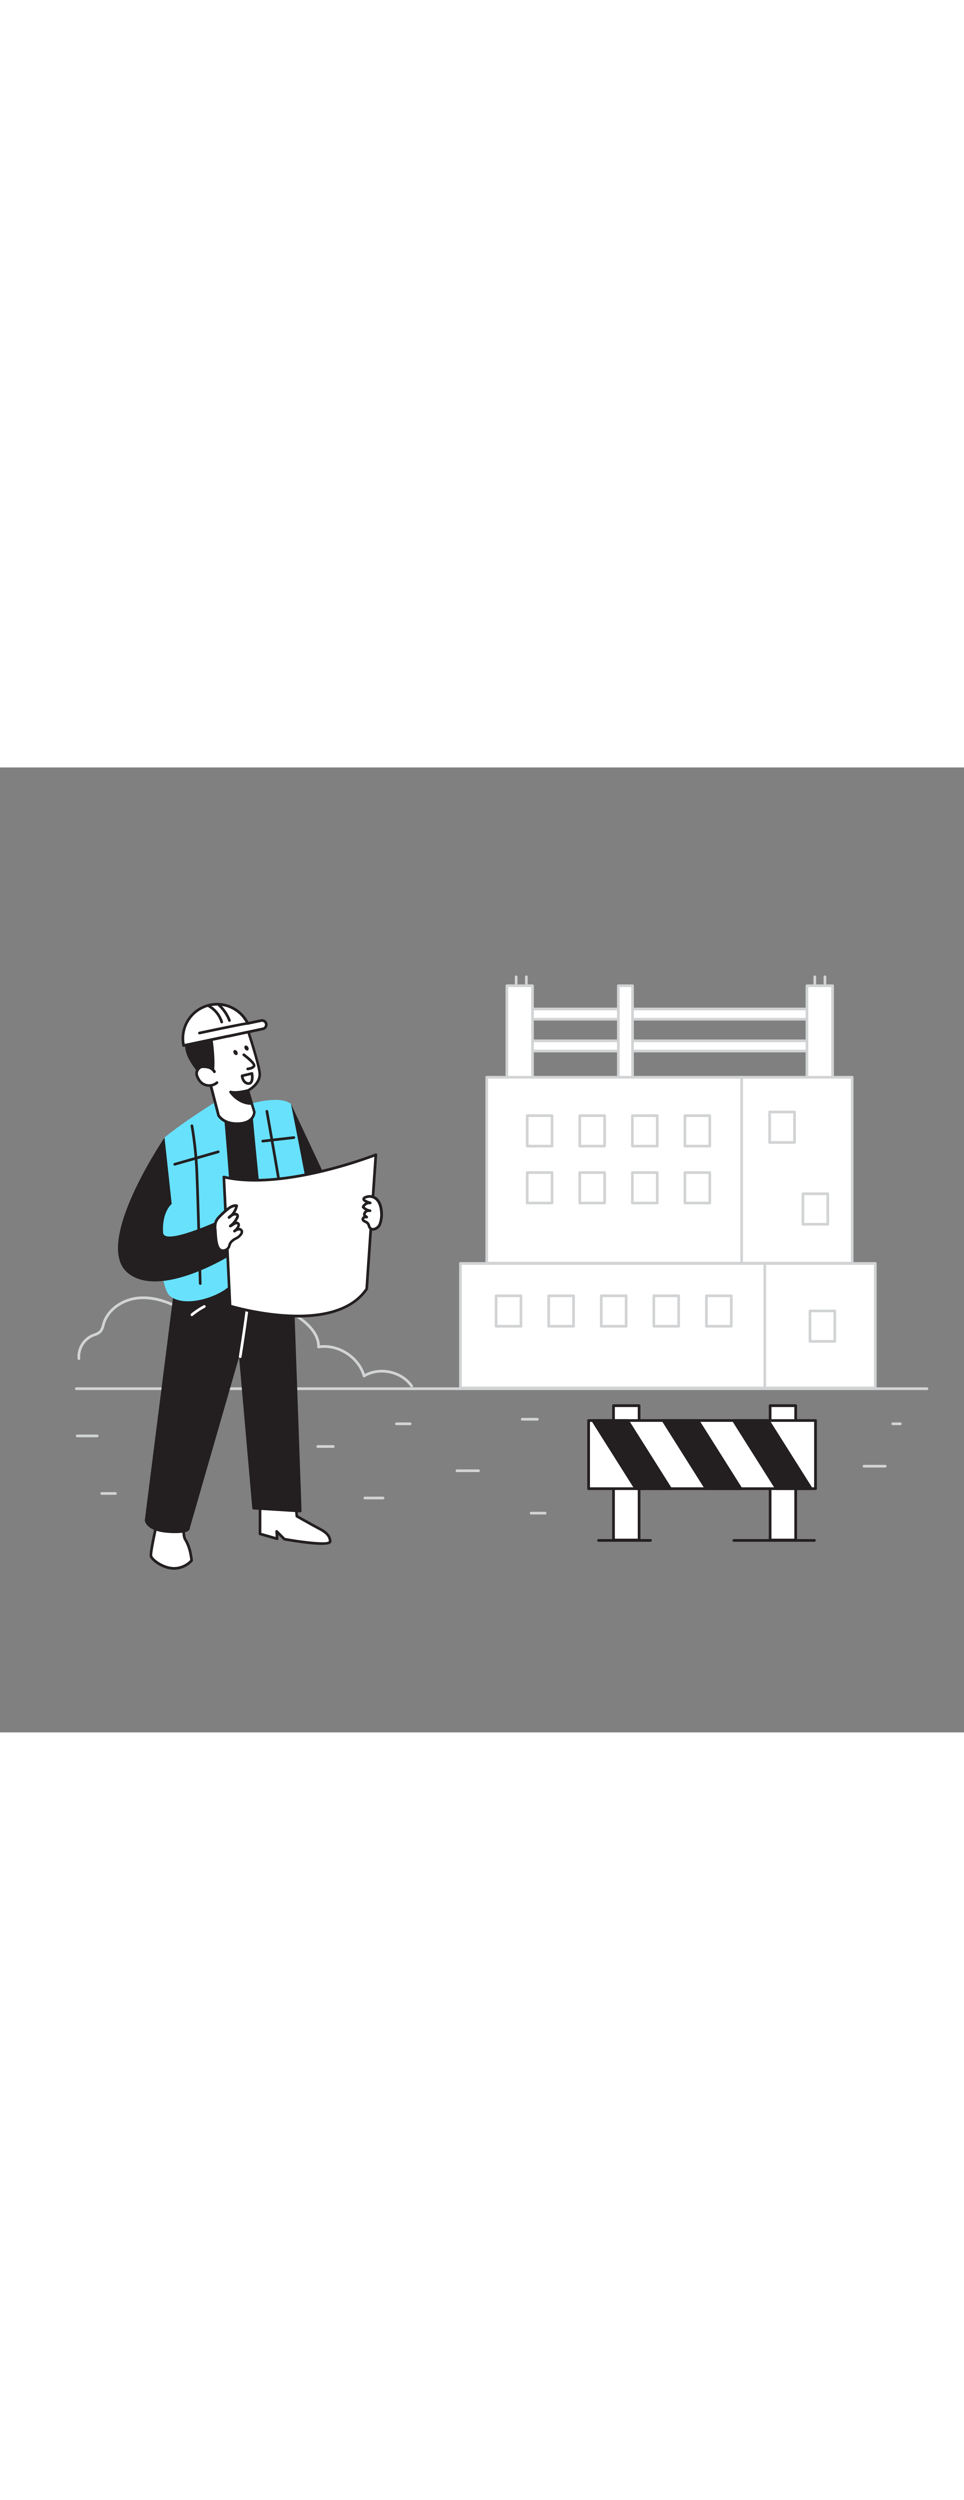 <svg id="_0030_construction_site" data-name="0030_construction_site" xmlns="http://www.w3.org/2000/svg" viewBox="0 0 500 500" data-imageid="construction-site-79" class="illustrations_image" style="width: 193px;"><rect x="0" y="0" width="500" height="500" fill="#808080" stroke="none"/><defs><style>.cls-1_construction-site-79{fill:#d1d3d4;}.cls-2_construction-site-79{fill:#fff;}.cls-3_construction-site-79{fill:#231f20;}.cls-4_construction-site-79{fill:#68e1fd;}</style></defs><g id="Background_construction-site-79"><path class="cls-1_construction-site-79" d="M213.5,321.22a.73.73,0,0,1-.58-.3c-5.06-7.31-16.16-9.64-23.73-5a.75.75,0,0,1-.62.06.7.7,0,0,1-.42-.47c-2.65-9.48-13.1-16.13-22.81-14.55a.65.65,0,0,1-.57-.16.67.67,0,0,1-.24-.54c.14-6.74-5.95-12.1-11.09-15.41a81.67,81.67,0,0,0-32.28-12.06c-4.62-.66-20.17-2-26,8.39a.7.7,0,0,1-.94.27C85.9,276.92,78.61,275,71.9,275.6c-8.28.74-15.47,6-17.48,12.81-.08.26-.15.52-.22.78a8,8,0,0,1-1.63,3.57,8,8,0,0,1-3.33,1.87c-.34.12-.69.25-1,.39a11.25,11.25,0,0,0-6.62,11.23A.68.68,0,0,1,41,307a.69.69,0,0,1-.77-.61,12.65,12.65,0,0,1,7.46-12.66c.35-.15.72-.29,1.08-.42a6.88,6.88,0,0,0,2.79-1.51,6.88,6.88,0,0,0,1.31-3c.07-.27.15-.54.22-.81,2.18-7.33,9.86-13,18.69-13.8,6.83-.61,14.2,1.26,22.54,5.7,6.47-10.55,22.29-9.17,27.05-8.49a83.08,83.08,0,0,1,32.84,12.27c7.43,4.78,11.46,10.23,11.71,15.79,9.85-1.18,20.2,5.4,23.32,14.81,8.14-4.41,19.54-1.81,24.84,5.83a.69.69,0,0,1-.18,1A.73.73,0,0,1,213.5,321.22Z"></path><path class="cls-1_construction-site-79" d="M480.8,322.6H39.6a.7.7,0,0,1,0-1.4H480.8a.7.7,0,1,1,0,1.4Z"></path><path class="cls-1_construction-site-79" d="M248.1,365.11h-11a.7.7,0,1,1,0-1.39h11a.7.7,0,1,1,0,1.39Z"></path><path class="cls-1_construction-site-79" d="M198.66,379.24h-9.42a.7.7,0,0,1,0-1.4h9.42a.7.7,0,0,1,0,1.4Z"></path><path class="cls-1_construction-site-79" d="M50.33,347.06H40.13a.7.7,0,1,1,0-1.39h10.2a.7.7,0,1,1,0,1.39Z"></path><path class="cls-1_construction-site-79" d="M212.79,340.78h-7.07a.7.7,0,1,1,0-1.39h7.07a.7.7,0,0,1,0,1.39Z"></path><path class="cls-1_construction-site-79" d="M459.22,362.75h-11a.7.7,0,1,1,0-1.39h11a.7.7,0,0,1,0,1.39Z"></path><path class="cls-1_construction-site-79" d="M59.79,376.88H52.68a.7.7,0,0,1,0-1.39h7.11a.7.7,0,1,1,0,1.39Z"></path><path class="cls-1_construction-site-79" d="M282.63,387.08h-7.06a.7.7,0,1,1,0-1.39h7.06a.7.7,0,1,1,0,1.39Z"></path><path class="cls-1_construction-site-79" d="M278.71,338.43h-7.85a.7.7,0,0,1,0-1.4h7.85a.7.7,0,1,1,0,1.4Z"></path><path class="cls-1_construction-site-79" d="M172.76,352.55h-7.85a.7.7,0,1,1,0-1.39h7.85a.7.7,0,1,1,0,1.39Z"></path><path class="cls-1_construction-site-79" d="M467.07,340.78h-3.93a.7.7,0,1,1,0-1.39h3.93a.7.7,0,0,1,0,1.39Z"></path></g><g id="Building_construction-site-79"><rect class="cls-2_construction-site-79" x="268.45" y="125.15" width="156.73" height="5.29"></rect><path class="cls-1_construction-site-79" d="M425.19,131.14H268.45a.7.7,0,0,1-.69-.7v-5.29a.69.69,0,0,1,.69-.7H425.19a.69.69,0,0,1,.69.7v5.29A.7.7,0,0,1,425.19,131.14Zm-156-1.4H424.49v-3.89H269.15Z"></path><rect class="cls-2_construction-site-79" x="268.45" y="141.64" width="156.73" height="5.29"></rect><path class="cls-1_construction-site-79" d="M425.19,147.63H268.45a.7.7,0,0,1-.69-.7v-5.29a.69.69,0,0,1,.69-.7H425.19a.69.69,0,0,1,.69.7v5.29A.7.7,0,0,1,425.19,147.63Zm-156-1.4H424.49v-3.89H269.15Z"></path><rect class="cls-2_construction-site-79" x="262.92" y="113.11" width="13.29" height="48.07"></rect><path class="cls-1_construction-site-79" d="M276.21,161.87h-13.3a.69.69,0,0,1-.69-.69V113.11a.69.69,0,0,1,.69-.7h13.3a.69.69,0,0,1,.69.7v48.07A.69.69,0,0,1,276.21,161.87Zm-12.6-1.39h11.9V113.81h-11.9Z"></path><rect class="cls-2_construction-site-79" x="320.71" y="113.11" width="7.36" height="48.07"></rect><path class="cls-1_construction-site-79" d="M328.07,161.87h-7.36a.69.69,0,0,1-.69-.69V113.11a.69.69,0,0,1,.69-.7h7.36a.69.69,0,0,1,.69.7v48.07A.69.69,0,0,1,328.07,161.87Zm-6.66-1.39h6V113.81h-6Z"></path><rect class="cls-2_construction-site-79" x="418.54" y="113.11" width="13.29" height="48.07"></rect><path class="cls-1_construction-site-79" d="M431.83,161.87H418.54a.7.7,0,0,1-.7-.69V113.11a.7.7,0,0,1,.7-.7h13.29a.7.7,0,0,1,.7.7v48.07A.69.69,0,0,1,431.83,161.87Zm-12.59-1.39h11.9V113.81h-11.9Z"></path><path class="cls-1_construction-site-79" d="M267.71,112.83a.69.69,0,0,1-.69-.7v-3.57a.7.7,0,1,1,1.39,0v3.57A.7.7,0,0,1,267.71,112.83Z"></path><path class="cls-1_construction-site-79" d="M273,112.83a.69.69,0,0,1-.69-.7v-3.57a.7.7,0,1,1,1.39,0v3.57A.7.7,0,0,1,273,112.83Z"></path><path class="cls-1_construction-site-79" d="M422.61,112.83a.69.69,0,0,1-.69-.7v-3.57a.7.7,0,1,1,1.39,0v3.57A.7.7,0,0,1,422.61,112.83Z"></path><path class="cls-1_construction-site-79" d="M427.88,112.83a.7.7,0,0,1-.7-.7v-3.57a.7.7,0,1,1,1.39,0v3.57A.69.69,0,0,1,427.88,112.83Z"></path><rect class="cls-2_construction-site-79" x="396.57" y="257" width="57.41" height="64.51"></rect><path class="cls-1_construction-site-79" d="M454,322.21H396.57a.71.71,0,0,1-.7-.7V257a.7.7,0,0,1,.7-.69H454a.69.69,0,0,1,.69.69v64.51A.7.7,0,0,1,454,322.21Zm-56.72-1.4h56V257.7h-56Z"></path><rect class="cls-2_construction-site-79" x="238.82" y="257" width="157.84" height="64.51"></rect><path class="cls-1_construction-site-79" d="M396.66,322.21H238.82a.7.7,0,0,1-.69-.7V257a.69.69,0,0,1,.69-.69H396.66a.69.69,0,0,1,.7.69v64.51A.7.7,0,0,1,396.66,322.21Zm-157.14-1.4H396V257.7H239.52Z"></path><rect class="cls-2_construction-site-79" x="384.5" y="160.51" width="57.49" height="96.34"></rect><path class="cls-1_construction-site-79" d="M442,257.55H384.5a.7.7,0,0,1-.7-.7V160.51a.7.7,0,0,1,.7-.69H442a.69.69,0,0,1,.69.69v96.34A.69.69,0,0,1,442,257.55Zm-56.8-1.4h56.1V161.21H385.2Z"></path><rect class="cls-2_construction-site-79" x="252.48" y="160.51" width="132.2" height="96.34"></rect><path class="cls-1_construction-site-79" d="M384.67,257.55H252.48a.7.7,0,0,1-.7-.7V160.51a.69.69,0,0,1,.7-.69H384.67a.69.69,0,0,1,.7.69v96.34A.7.7,0,0,1,384.67,257.55Zm-131.5-1.4H384V161.21H253.17Z"></path><path class="cls-1_construction-site-79" d="M286.34,196.9h-12.9a.69.69,0,0,1-.7-.69V180.42a.7.7,0,0,1,.7-.7h12.9a.7.7,0,0,1,.69.7v15.79A.69.69,0,0,1,286.34,196.9Zm-12.2-1.39h11.5V181.12h-11.5Z"></path><path class="cls-1_construction-site-79" d="M313.6,196.9H300.71a.69.69,0,0,1-.7-.69V180.42a.7.7,0,0,1,.7-.7H313.6a.7.7,0,0,1,.7.7v15.79A.69.69,0,0,1,313.6,196.9Zm-12.2-1.39h11.51V181.12H301.4Z"></path><path class="cls-1_construction-site-79" d="M340.87,196.9H328a.69.69,0,0,1-.7-.69V180.42a.7.7,0,0,1,.7-.7h12.89a.7.7,0,0,1,.7.7v15.79A.69.69,0,0,1,340.87,196.9Zm-12.2-1.39h11.51V181.12H328.67Z"></path><path class="cls-1_construction-site-79" d="M368.14,196.9h-12.9a.69.69,0,0,1-.69-.69V180.42a.7.7,0,0,1,.69-.7h12.9a.7.7,0,0,1,.7.7v15.79A.69.69,0,0,1,368.14,196.9Zm-12.2-1.39h11.51V181.12H355.94Z"></path><path class="cls-1_construction-site-79" d="M286.34,226.39h-12.9a.69.69,0,0,1-.7-.69V209.91a.69.69,0,0,1,.7-.69h12.9a.69.69,0,0,1,.69.69V225.7A.69.69,0,0,1,286.34,226.39ZM274.14,225h11.5V210.61h-11.5Z"></path><path class="cls-1_construction-site-79" d="M313.6,226.39H300.71a.69.69,0,0,1-.7-.69V209.91a.69.69,0,0,1,.7-.69H313.6a.69.69,0,0,1,.7.69V225.7A.69.69,0,0,1,313.6,226.39ZM301.4,225h11.51V210.61H301.4Z"></path><path class="cls-1_construction-site-79" d="M340.87,226.39H328a.69.69,0,0,1-.7-.69V209.91a.69.69,0,0,1,.7-.69h12.89a.69.69,0,0,1,.7.69V225.7A.69.69,0,0,1,340.87,226.39ZM328.67,225h11.51V210.61H328.67Z"></path><path class="cls-1_construction-site-79" d="M368.14,226.39h-12.9a.69.69,0,0,1-.69-.69V209.91a.69.69,0,0,1,.69-.69h12.9a.69.69,0,0,1,.7.69V225.7A.69.69,0,0,1,368.14,226.39ZM355.94,225h11.51V210.61H355.94Z"></path><path class="cls-1_construction-site-79" d="M429.36,237.38h-12.9a.7.7,0,0,1-.7-.7V220.9a.7.7,0,0,1,.7-.7h12.9a.69.69,0,0,1,.69.7v15.78A.69.69,0,0,1,429.36,237.38ZM417.16,236h11.5V221.6h-11.5Z"></path><path class="cls-1_construction-site-79" d="M433,298.07h-12.9a.69.69,0,0,1-.69-.69V281.59a.69.69,0,0,1,.69-.69H433a.69.69,0,0,1,.7.69v15.79A.69.69,0,0,1,433,298.07Zm-12.2-1.39h11.5V282.29h-11.5Z"></path><path class="cls-1_construction-site-79" d="M412.09,195h-12.9a.69.69,0,0,1-.69-.7V178.52a.69.69,0,0,1,.69-.7h12.9a.7.7,0,0,1,.7.7V194.3A.7.7,0,0,1,412.09,195Zm-12.2-1.39H411.4V179.22H399.89Z"></path><path class="cls-1_construction-site-79" d="M297.48,290.24H284.59a.7.7,0,0,1-.7-.7V273.76a.7.7,0,0,1,.7-.7h12.89a.7.7,0,0,1,.7.7v15.78A.7.7,0,0,1,297.48,290.24Zm-12.2-1.39h11.51V274.46H285.28Z"></path><path class="cls-1_construction-site-79" d="M324.75,290.24H311.86a.7.7,0,0,1-.7-.7V273.76a.7.7,0,0,1,.7-.7h12.89a.7.7,0,0,1,.7.7v15.78A.7.7,0,0,1,324.75,290.24Zm-12.2-1.39h11.51V274.46H312.55Z"></path><path class="cls-1_construction-site-79" d="M270.21,290.24H257.32a.7.7,0,0,1-.7-.7V273.76a.7.7,0,0,1,.7-.7h12.89a.7.7,0,0,1,.7.7v15.78A.7.7,0,0,1,270.21,290.24ZM258,288.85h11.51V274.46H258Z"></path><path class="cls-1_construction-site-79" d="M352,290.24H339.13a.7.7,0,0,1-.7-.7V273.76a.7.7,0,0,1,.7-.7H352a.7.7,0,0,1,.7.7v15.78A.7.7,0,0,1,352,290.24Zm-12.2-1.39h11.51V274.46H339.82Z"></path><path class="cls-1_construction-site-79" d="M379.29,290.24h-12.9a.69.69,0,0,1-.69-.7V273.76a.69.69,0,0,1,.69-.7h12.9a.7.7,0,0,1,.7.7v15.78A.7.7,0,0,1,379.29,290.24Zm-12.2-1.39H378.6V274.46H367.09Z"></path></g><g id="Construction_Sign_construction-site-79" data-name="Construction Sign"><rect class="cls-2_construction-site-79" x="318.21" y="330.67" width="13.26" height="69.59"></rect><path class="cls-3_construction-site-79" d="M331.47,401H318.21a.69.69,0,0,1-.69-.7V330.67a.69.69,0,0,1,.69-.7h13.26a.7.7,0,0,1,.7.7v69.58A.7.7,0,0,1,331.47,401Zm-12.56-1.39h11.87v-68.2H318.91Z"></path><rect class="cls-2_construction-site-79" x="399.44" y="330.67" width="13.26" height="69.59"></rect><path class="cls-3_construction-site-79" d="M412.7,401H399.44a.7.7,0,0,1-.7-.7V330.67a.7.7,0,0,1,.7-.7H412.7a.7.7,0,0,1,.7.7v69.58A.7.7,0,0,1,412.7,401Zm-12.56-1.39H412v-68.2H400.14Z"></path><rect class="cls-2_construction-site-79" x="305.29" y="338.38" width="117.67" height="35.32"></rect><path class="cls-3_construction-site-79" d="M423,374.4H305.29a.7.7,0,0,1-.7-.7V338.38a.69.69,0,0,1,.7-.69H423a.7.7,0,0,1,.7.69V373.7A.7.7,0,0,1,423,374.4ZM306,373H422.26V339.08H306Z"></path><polygon class="cls-3_construction-site-79" points="347.8 373.7 329.76 373.7 307.46 338.38 325.5 338.38 347.8 373.7"></polygon><path class="cls-3_construction-site-79" d="M347.8,374.39H329.75a.68.68,0,0,1-.58-.32l-22.3-35.32a.69.69,0,0,1,.59-1.06h18a.7.7,0,0,1,.59.32l22.3,35.32a.7.7,0,0,1,0,.7A.67.67,0,0,1,347.8,374.39ZM330.14,373h16.4l-21.42-33.93h-16.4Z"></path><polygon class="cls-3_construction-site-79" points="384.3 373.7 366.25 373.7 343.95 338.38 362 338.38 384.3 373.7"></polygon><path class="cls-3_construction-site-79" d="M384.3,374.39H366.25a.7.7,0,0,1-.59-.32l-22.29-35.32a.68.68,0,0,1,0-.7.71.71,0,0,1,.61-.36H362a.7.7,0,0,1,.59.32l22.29,35.32a.66.66,0,0,1,0,.7A.67.67,0,0,1,384.3,374.39ZM366.63,373H383l-21.42-33.93H345.21Z"></path><polygon class="cls-3_construction-site-79" points="420.79 373.7 402.74 373.7 380.45 338.38 398.49 338.38 420.79 373.7"></polygon><path class="cls-3_construction-site-79" d="M420.79,374.39H402.74a.67.67,0,0,1-.58-.32l-22.3-35.32a.7.7,0,0,1,0-.7.69.69,0,0,1,.61-.36h18a.7.7,0,0,1,.59.32l22.3,35.32a.7.7,0,0,1,0,.7A.68.68,0,0,1,420.79,374.39ZM403.13,373h16.4l-21.42-33.93h-16.4Z"></path><path class="cls-3_construction-site-79" d="M422.33,401.21H380.74a.7.7,0,1,1,0-1.39h41.59a.7.7,0,1,1,0,1.39Z"></path><path class="cls-3_construction-site-79" d="M337.31,401.21H310.36a.7.7,0,0,1,0-1.39h26.95a.7.7,0,1,1,0,1.39Z"></path></g><g id="Character_construction-site-79"><path class="cls-3_construction-site-79" d="M150.92,174.37s24.07,51.06,27.3,58.44-11.07,24.43-16.6,20.28S150.92,174.37,150.92,174.37Z"></path><path class="cls-2_construction-site-79" d="M95.59,391.41s-1,6.18.48,8.55,2.69,5.39,3.32,10.93a12.31,12.31,0,0,1-9,4.12c-5.71,0-11.41-4.28-12-6.34s4.59-23.91,4.59-23.91Z"></path><path class="cls-3_construction-site-79" d="M90.37,415.71c-6.13,0-12-4.49-12.71-6.83-.65-2.13,3.71-20.6,4.58-24.28a.7.7,0,0,1,1-.45l12.66,6.65a.69.69,0,0,1,.37.72c-.25,1.65-.68,6.32.38,8.09,1.31,2.17,2.74,5.21,3.42,11.2a.7.7,0,0,1-.15.52A12.91,12.91,0,0,1,90.37,415.71Zm-7-29.91C81,396,78.65,407.22,79,408.47c.52,1.69,5.94,5.84,11.37,5.84a11.7,11.7,0,0,0,8.29-3.65c-.66-5.52-2-8.32-3.19-10.34-1.32-2.19-.85-6.9-.64-8.52Z"></path><path class="cls-3_construction-site-79" d="M144,252.79l-27.45,7.6L110.21,181s22.72-5.38,28.21-2.85S144,252.79,144,252.79Z"></path><path class="cls-3_construction-site-79" d="M116.56,261.08a.67.67,0,0,1-.39-.12.72.72,0,0,1-.3-.52l-6.36-79.35a.7.7,0,0,1,.54-.73c.93-.22,23-5.41,28.66-2.81s6,63.13,6,75.24a.71.71,0,0,1-.51.67l-27.45,7.6Zm-5.62-79.5,6.25,77.92,26.13-7.24c-.07-34.58-1.9-71.93-5.19-73.45C133.39,176.63,114.51,180.77,110.94,181.58Z"></path><path class="cls-2_construction-site-79" d="M134.86,378.53v18.58l8.87,2.54-.21-3.8,4,4s23.83,4.28,23.7,1.11-2.53-4.91-5.54-6.49C162.46,392.78,154,388,154,388l-1.27-13.62"></path><path class="cls-3_construction-site-79" d="M166.8,402.82c-6.33,0-16.77-1.8-19.39-2.28a.66.66,0,0,1-.37-.19l-2.73-2.72.11,2a.7.7,0,0,1-.88.71l-8.87-2.54a.68.68,0,0,1-.5-.66V378.53a.7.7,0,0,1,1.39,0v18.06l7.42,2.12-.16-2.82a.72.72,0,0,1,.41-.68.7.7,0,0,1,.78.15l3.86,3.85c10.21,1.82,21.72,3,22.68,1.72-.13-2.63-2.16-4.25-5.19-5.84-3.2-1.68-11.65-6.45-11.73-6.5a.69.69,0,0,1-.35-.54L152,374.43a.7.7,0,0,1,.63-.76.72.72,0,0,1,.76.63l1.23,13.26c1.57.88,8.55,4.81,11.38,6.3,3,1.57,5.77,3.52,5.92,7.08a1.33,1.33,0,0,1-.48,1.06C170.77,402.59,169,402.82,166.8,402.82Z"></path><path class="cls-3_construction-site-79" d="M92.28,260.28,75.8,390.15s.7,5.15,11.89,5.79,10.06-2,10.06-2l26.62-92.28,7.18,82.13,24.16,1.49-4.8-135.07Z"></path><path class="cls-3_construction-site-79" d="M91,396.73c-1,0-2.1,0-3.3-.1C76,396,75.14,390.47,75.11,390.24a.54.54,0,0,1,0-.18L91.59,260.2a.69.69,0,0,1,.58-.6l58.62-10.07a.69.69,0,0,1,.81.66l4.8,135.08a.68.68,0,0,1-.2.52.72.72,0,0,1-.53.19l-24.16-1.49a.7.7,0,0,1-.65-.63L124,305.44,98.47,394a1.49,1.49,0,0,1-.28,1C97.39,396.17,95,396.73,91,396.73ZM76.5,390.12c.15.56,1.55,4.58,11.23,5.12,7,.4,8.78-.5,9.23-.91.11-.1.13-.17.13-.19a.46.46,0,0,1,0-.38l26.62-92.29a.7.7,0,0,1,1.36.14l7.12,81.53,22.8,1.41L150.24,251l-57.33,9.84Z"></path><path class="cls-4_construction-site-79 targetColor" d="M115.34,171.06s8.61,91.34,4.39,96.82-23.12,12.78-31.56,6-6.64-76.21-2.84-82.12C95.87,183,115.34,171.06,115.34,171.06Z" style="fill: rgb(104, 225, 253);"></path><path class="cls-4_construction-site-79 targetColor" d="M150.92,174.37s18,88.77,15.43,91.3-20,7.92-23.82,5.38-12.06-96.92-12.06-96.92S145.43,169.73,150.92,174.37Z" style="fill: rgb(104, 225, 253);"></path><path class="cls-2_construction-site-79" d="M128.57,167.39l3.34,11.15s.08,5.53-7.9,6-10.66-4.27-10.66-4.27l-5.49-21s2.07-8.12-3.25-19.58c0,0,10.91-1.38,23.82-3.84,0,0,5.32,16,6.2,22S128.57,167.39,128.57,167.39Z"></path><path class="cls-3_construction-site-79" d="M122.83,185.3c-7.39,0-10-4.47-10.09-4.67a.77.77,0,0,1-.07-.16l-5.49-21a.69.69,0,0,1,0-.35c0-.08,1.94-8-3.2-19.12a.7.7,0,0,1,0-.63.71.71,0,0,1,.52-.35c.11,0,11-1.41,23.78-3.84a.68.68,0,0,1,.79.47c.22.65,5.35,16.13,6.23,22.15.81,5.52-4.25,9-5.92,9.95l3.18,10.61a.58.58,0,0,1,0,.19c0,.06,0,6.2-8.56,6.73C123.63,185.29,123.23,185.3,122.83,185.3ZM114,180c.37.58,3,4.29,10,3.85,6.74-.42,7.22-4.56,7.25-5.24l-3.31-11a.7.7,0,0,1,.35-.83c.07,0,6.49-3.32,5.69-8.78-.77-5.26-5-18.42-6-21.33-10.38,1.95-19.47,3.22-22.33,3.61,4.53,10.3,3.22,17.73,3,19Z"></path><path class="cls-3_construction-site-79" d="M104,158.44s-8.2-8.83-7.18-15.1,12.71-2.73,12.71-2.73,2.3,15.21,0,19.36S104,158.44,104,158.44Z"></path><path class="cls-3_construction-site-79" d="M107.56,162.18c-2.06,0-3.79-2.76-4.12-3.33-.79-.86-8.34-9.29-7.3-15.62A4.48,4.48,0,0,1,98.26,140c3.77-2.35,11.16-.16,11.47-.06a.68.68,0,0,1,.49.56c.09.63,2.31,15.49-.08,19.8a3,3,0,0,1-2.57,1.87ZM103,140.31a7.71,7.71,0,0,0-4,.88,3.11,3.11,0,0,0-1.48,2.27c-1,5.86,6.92,14.42,7,14.5a1,1,0,0,1,.09.13c.6,1,1.93,2.7,3,2.7h0c.47,0,.93-.39,1.35-1.16,1.74-3.12.64-14,0-18.47A24.94,24.94,0,0,0,103,140.31Z"></path><path class="cls-2_construction-site-79" d="M111.19,157.59a5.14,5.14,0,0,0-2.45-2.08,8.77,8.77,0,0,0-3-.5,3.67,3.67,0,0,0-1.65.2,3.11,3.11,0,0,0-.94.71,3.91,3.91,0,0,0-1.21,2.43,4.53,4.53,0,0,0,.56,2.15,9.26,9.26,0,0,0,1.27,2.09,6.17,6.17,0,0,0,8.74.66"></path><path class="cls-3_construction-site-79" d="M108.45,165.46l-.51,0a6.92,6.92,0,0,1-4.71-2.4,9.73,9.73,0,0,1-1.37-2.24,5.21,5.21,0,0,1-.62-2.48,4.52,4.52,0,0,1,1.4-2.88,3.66,3.66,0,0,1,1.16-.87,4.44,4.44,0,0,1,2-.26,9.59,9.59,0,0,1,3.24.55,5.87,5.87,0,0,1,2.79,2.37.71.71,0,0,1-.24,1,.69.69,0,0,1-1-.24,4.3,4.3,0,0,0-2.11-1.79,8.21,8.21,0,0,0-2.78-.46,3,3,0,0,0-1.34.15,2.21,2.21,0,0,0-.72.55,3.26,3.26,0,0,0-1,2,4.1,4.1,0,0,0,.49,1.82,8.74,8.74,0,0,0,1.17,1.93,5.6,5.6,0,0,0,3.76,1.91,5.48,5.48,0,0,0,4-1.33.71.71,0,0,1,1,.07.7.7,0,0,1-.07,1A6.88,6.88,0,0,1,108.45,165.46Z"></path><path class="cls-2_construction-site-79" d="M126.51,148.92s5.85,4.41,5.28,5.72-3.35,1.55-3.35,1.55"></path><path class="cls-3_construction-site-79" d="M128.44,156.89a.7.7,0,0,1-.06-1.39c1-.08,2.5-.5,2.77-1.13,0-.57-2.4-2.89-5.06-4.89a.7.7,0,1,1,.84-1.11c2.86,2.16,6.15,5,5.5,6.55-.71,1.65-3.61,1.94-3.94,2Z"></path><ellipse class="cls-3_construction-site-79" cx="122.17" cy="147.71" rx="1.01" ry="1.42" transform="translate(-59.15 85.52) rotate(-31.47)"></ellipse><ellipse class="cls-3_construction-site-79" cx="128.53" cy="145.53" rx="1.01" ry="1.42" transform="matrix(0.85, -0.52, 0.52, 0.85, -57.07, 88.51)"></ellipse><path class="cls-2_construction-site-79" d="M130.67,158.54l-5.11,1.24s.32,3.79,3.23,4S130.67,158.54,130.67,158.54Z"></path><path class="cls-3_construction-site-79" d="M128.93,164.46h-.18c-2.78-.18-3.76-3.09-3.88-4.61a.69.69,0,0,1,.53-.73l5.11-1.25a.73.73,0,0,1,.54.09.69.69,0,0,1,.3.46c.08.38.67,3.76-.68,5.29A2.24,2.24,0,0,1,128.93,164.46Zm-2.58-4.15c.2.93.8,2.64,2.49,2.75a.83.83,0,0,0,.78-.28c.56-.63.6-2.19.47-3.38Z"></path><path class="cls-3_construction-site-79" d="M128.57,167.39s-5.83,1.6-9,.76c0,0,4.09,6,10.88,6Z"></path><path class="cls-3_construction-site-79" d="M130.36,174.82c-7,0-11.17-6-11.34-6.28a.69.69,0,0,1,.75-1.06c2.93.79,8.56-.75,8.61-.76a.69.69,0,0,1,.86.48l1.9,6.74a.71.71,0,0,1-.11.6.68.68,0,0,1-.55.28Zm-9.1-5.74a13.25,13.25,0,0,0,8.28,4.32l-1.46-5.17A29.13,29.13,0,0,1,121.26,169.08Z"></path><path class="cls-2_construction-site-79" d="M124.59,306h-.11a.7.7,0,0,1-.58-.8c0-.29,4.74-29.43,4.43-34.68a.69.69,0,1,1,1.38-.08c.32,5.4-4.24,33.78-4.44,35A.69.69,0,0,1,124.59,306Z"></path><path class="cls-2_construction-site-79" d="M99.52,284.32A.69.69,0,0,1,99,284a.7.7,0,0,1,.14-1,43,43,0,0,1,6.55-4.35.68.68,0,0,1,.91.35.7.7,0,0,1-.34.92,41.77,41.77,0,0,0-6.29,4.19A.64.64,0,0,1,99.52,284.32Z"></path><path class="cls-2_construction-site-79" d="M150.39,282.19a.78.78,0,0,1-.36-.1L141.48,277a.7.7,0,0,1,.72-1.19l8.55,5.13a.7.7,0,0,1-.36,1.29Z"></path><path class="cls-2_construction-site-79" d="M135.46,131.14l-7,1.48a17.71,17.71,0,0,0-33.24,11.46l23-4.86v.05l18.13-3.84a2.19,2.19,0,0,0-.91-4.29Z"></path><path class="cls-3_construction-site-79" d="M95.25,144.78a.76.76,0,0,1-.38-.11.72.72,0,0,1-.3-.44,18.41,18.41,0,0,1,34.3-12.4l6.45-1.37a2.89,2.89,0,0,1,1.19,5.66L118.38,140a.65.65,0,0,1-.24,0l-22.74,4.8Zm17.35-21.39a17,17,0,0,0-16.8,19.86l22.28-4.71h.25l17.89-3.78a1.46,1.46,0,0,0,.95-.65,1.47,1.47,0,0,0,.21-1.12,1.5,1.5,0,0,0-1.77-1.15h0l-7,1.47a.69.69,0,0,1-.77-.38A17,17,0,0,0,112.6,123.39Zm22.86,7.75h0Z"></path><path class="cls-2_construction-site-79" d="M128.49,132.62c-.64-.19-25.07,5-25.07,5"></path><path class="cls-3_construction-site-79" d="M103.42,138.31a.7.7,0,0,1-.14-1.38c24.61-5.22,25.19-5,25.41-5a.7.7,0,0,1,.47.87.71.71,0,0,1-.75.49c-1.22.05-15.49,3-24.84,5Z"></path><path class="cls-2_construction-site-79" d="M115,131.91a14.68,14.68,0,0,0-6.92-8.46"></path><path class="cls-3_construction-site-79" d="M115,132.61a.68.68,0,0,1-.66-.49,13.85,13.85,0,0,0-6.6-8.05.7.7,0,0,1,.67-1.23,15.3,15.3,0,0,1,7.26,8.87.71.71,0,0,1-.46.87Z"></path><path class="cls-2_construction-site-79" d="M119,131.1a21.49,21.49,0,0,0-5.86-8.4"></path><path class="cls-3_construction-site-79" d="M119,131.8a.7.7,0,0,1-.65-.45,20.65,20.65,0,0,0-5.67-8.12.71.71,0,0,1-.07-1,.7.7,0,0,1,1-.06,22,22,0,0,1,6.06,8.67.69.69,0,0,1-.4.9A.74.74,0,0,1,119,131.8Z"></path><path class="cls-3_construction-site-79" d="M103.84,268.08a.7.7,0,0,1-.69-.68c0-.47-1.24-47.46-1.85-59.6a183.94,183.94,0,0,0-2.44-22,.69.69,0,0,1,.55-.81.7.7,0,0,1,.82.55,186,186,0,0,1,2.47,22.22c.6,12.17,1.83,59.17,1.84,59.64a.7.7,0,0,1-.68.72Z"></path><path class="cls-3_construction-site-79" d="M84.79,250.87a.7.7,0,0,1-.69-.62.69.69,0,0,1,.61-.77c.22,0,22.07-2.49,28.63-6.07a.7.7,0,1,1,.67,1.23c-6.8,3.71-28.23,6.12-29.14,6.22Z"></path><path class="cls-3_construction-site-79" d="M151.79,258.86a.69.69,0,0,1-.69-.6c-3.65-25.51-13.27-79.41-13.37-79.95a.7.7,0,0,1,1.38-.25c.09.54,9.72,54.47,13.37,80a.69.69,0,0,1-.6.79Z"></path><path class="cls-3_construction-site-79" d="M142.57,243.49a.7.7,0,0,1-.14-1.38l18.44-3.69a.71.71,0,0,1,.82.55.69.69,0,0,1-.55.82l-18.44,3.69Z"></path><path class="cls-3_construction-site-79" d="M85.33,191.78S48,246.64,66.2,261.85c16.69,13.94,53.62-9.22,53.62-9.22L117.6,233s-32.49,15.43-33,8.07c-.7-10.84,4.45-14.91,4.45-14.91Z"></path><path class="cls-2_construction-site-79" d="M116.1,212.2,119.33,279s53.82,16.46,70.87-8.89l4.73-69.47S147,219.58,116.1,212.2Z"></path><path class="cls-3_construction-site-79" d="M154.44,285q-3,0-6.11-.19a143,143,0,0,1-29.21-5.09.71.71,0,0,1-.49-.63l-3.22-66.85a.69.69,0,0,1,.25-.57.73.73,0,0,1,.6-.14c30.32,7.24,77.94-11.31,78.41-11.49a.69.69,0,0,1,.67.08.72.72,0,0,1,.29.61l-4.73,69.47a.73.73,0,0,1-.12.35C184.38,280,171.89,285,154.44,285ZM120,278.51c5.3,1.52,53.67,14.59,69.52-8.6l4.64-68.2a238.93,238.93,0,0,1-26.9,8.17c-14.26,3.42-34.47,6.71-50.42,3.2Z"></path><path class="cls-2_construction-site-79" d="M111.66,239.72a9.15,9.15,0,0,1,.34-4.42,8.61,8.61,0,0,1,1.87-2.58,43.14,43.14,0,0,1,4.25-3.86c1.35-1.07,3-2.11,4.68-1.76a10.2,10.2,0,0,1-4.06,6.11,5.57,5.57,0,0,1,2.59-1.67c.68-.2,1.6-.17,1.88.48a1.58,1.58,0,0,1-.17,1.28,11.08,11.08,0,0,1-3.52,4.31l1.64-1a3.27,3.27,0,0,1,1.37-.59,1.19,1.19,0,0,1,1.26.63,1.49,1.49,0,0,1-.12,1.11,5.54,5.54,0,0,1-2,2.45,4.66,4.66,0,0,1,2.06-1,1.61,1.61,0,0,1,1.79,1.09,1.89,1.89,0,0,1-.25,1.2c-1.21,2.34-4.11,2.61-5.51,4.57-1,1.48-.56,3.06-2.71,3.95C111.68,252.24,112,242.77,111.66,239.72Z"></path><path class="cls-3_construction-site-79" d="M115.54,251.06a3,3,0,0,1-1.64-.46c-2.38-1.5-2.65-6.23-2.83-9.37,0-.56-.06-1.06-.1-1.45a9.83,9.83,0,0,1,.38-4.75,9.32,9.32,0,0,1,2-2.79,44.53,44.53,0,0,1,4.31-3.93c1.4-1.1,3.24-2.32,5.27-1.89a.72.72,0,0,1,.44.3.71.71,0,0,1,.09.53,10.79,10.79,0,0,1-1.44,3.49h0a1.84,1.84,0,0,1,1.8,1,2.26,2.26,0,0,1-.17,1.85,12,12,0,0,1-1,1.71,1.87,1.87,0,0,1,1.73,1.08,2.23,2.23,0,0,1-.13,1.64c-.07.17-.16.34-.24.51a2.23,2.23,0,0,1,2.1,1.65,2.48,2.48,0,0,1-.32,1.66,7.3,7.3,0,0,1-3.23,2.87,7,7,0,0,0-2.33,1.79,5,5,0,0,0-.63,1.39,3.9,3.9,0,0,1-2.38,2.79A4.68,4.68,0,0,1,115.54,251.06Zm6.37-23.32a6.69,6.69,0,0,0-3.36,1.67,41.56,41.56,0,0,0-4.17,3.79,8.08,8.08,0,0,0-1.74,2.37,8.56,8.56,0,0,0-.28,4.08h0c0,.4.06.92.1,1.51.14,2.49.41,7.14,2.19,8.26a2.2,2.2,0,0,0,2.09,0,2.52,2.52,0,0,0,1.6-1.94,6.11,6.11,0,0,1,.82-1.76,8,8,0,0,1,2.77-2.19,6.05,6.05,0,0,0,2.68-2.3,1.21,1.21,0,0,0,.19-.75c-.07-.35-.6-.57-1-.53a3.8,3.8,0,0,0-1.57.73l-.18.13a.69.69,0,0,1-1-.19.7.7,0,0,1,.18-1l.17-.11a4.87,4.87,0,0,0,1.62-2c.14-.35.14-.51.11-.59a.52.52,0,0,0-.52-.19,2.92,2.92,0,0,0-1.09.49l-1.64,1a.7.7,0,0,1-1-.2.72.72,0,0,1,.17-1,10.27,10.27,0,0,0,3.3-4c.16-.35.22-.59.16-.71s-.58-.23-1-.09a5,5,0,0,0-1.06.46,9.43,9.43,0,0,1-1.33,1.11.7.7,0,0,1-.92-1,6.21,6.21,0,0,1,1.38-1.18A9.55,9.55,0,0,0,121.91,227.74Z"></path><path class="cls-2_construction-site-79" d="M197.83,230.32c-.21-2.85-1.09-6-3.56-7.41a5.32,5.32,0,0,0-5-.1c-.27.15-.56.34-.62.64s.32.82.71,1.05a9.7,9.7,0,0,0,2.63,1.12,3.65,3.65,0,0,0-3.65,2.11,5.77,5.77,0,0,0,3.61,1.92,2.43,2.43,0,0,0-2.55.88c-.91,1.28-.18,1.64.82,2.41a2.21,2.21,0,0,0-1.32.13,1.13,1.13,0,0,0-.68,1.06c.08.82,1.11,1.08,1.83,1.49a2.85,2.85,0,0,1,1.24,1.51,5.44,5.44,0,0,0,.35,1c1.44,2.46,4.55.41,5.31-1.31A14.21,14.21,0,0,0,197.83,230.32Z"></path><path class="cls-3_construction-site-79" d="M193.46,240a2.76,2.76,0,0,1-2.44-1.48,3.32,3.32,0,0,1-.32-.85l-.09-.31a2.06,2.06,0,0,0-.93-1.12c-.15-.09-.32-.17-.48-.25-.67-.32-1.6-.76-1.69-1.79a1.81,1.81,0,0,1,1.07-1.75h0c-.39-.54-.51-1.26.23-2.31a2.7,2.7,0,0,1,.59-.62,6.41,6.41,0,0,1-1.6-1.33.68.68,0,0,1-.11-.73,4.22,4.22,0,0,1,1.87-2,6.65,6.65,0,0,1-.58-.33c-1.09-.66-1.11-1.41-1-1.79a1.71,1.71,0,0,1,1-1.11,6.06,6.06,0,0,1,5.7.11c2.87,1.65,3.71,5.24,3.9,8h0a15.21,15.21,0,0,1-1,6.87,5.14,5.14,0,0,1-3.95,2.85Zm-3.76-6.39a1.35,1.35,0,0,0-.52.09.5.5,0,0,0-.28.38c0,.22.39.41.9.66.2.09.39.19.57.29a3.46,3.46,0,0,1,1.55,1.88,2.64,2.64,0,0,1,.12.4,3.3,3.3,0,0,0,.18.51,1.36,1.36,0,0,0,1.33.79,3.77,3.77,0,0,0,2.74-2,13.78,13.78,0,0,0,.84-6.2c-.17-2.38-.86-5.5-3.21-6.85a4.62,4.62,0,0,0-4.35-.09.85.85,0,0,0-.27.19s.12.12.4.29a9.32,9.32,0,0,0,2.45,1,.69.69,0,0,1-.26,1.36,2.94,2.94,0,0,0-2.71,1.3A5,5,0,0,0,192,229h0a.69.69,0,0,1,.61.77.71.71,0,0,1-.78.61h0c-1-.12-1.49,0-1.88.59s-.44.62.41,1.26l.26.2a.67.67,0,0,1,.22.82.69.69,0,0,1-.75.42Z"></path><path class="cls-3_construction-site-79" d="M90.63,206.31a.7.7,0,0,1-.67-.51.69.69,0,0,1,.48-.86L113,198.49a.68.68,0,0,1,.86.47.71.71,0,0,1-.48.87l-22.59,6.45A.63.63,0,0,1,90.63,206.31Z"></path><path class="cls-3_construction-site-79" d="M136.27,194.32a.7.7,0,0,1-.08-1.39l16.13-1.84a.69.69,0,1,1,.16,1.38l-16.13,1.85Z"></path></g></svg>